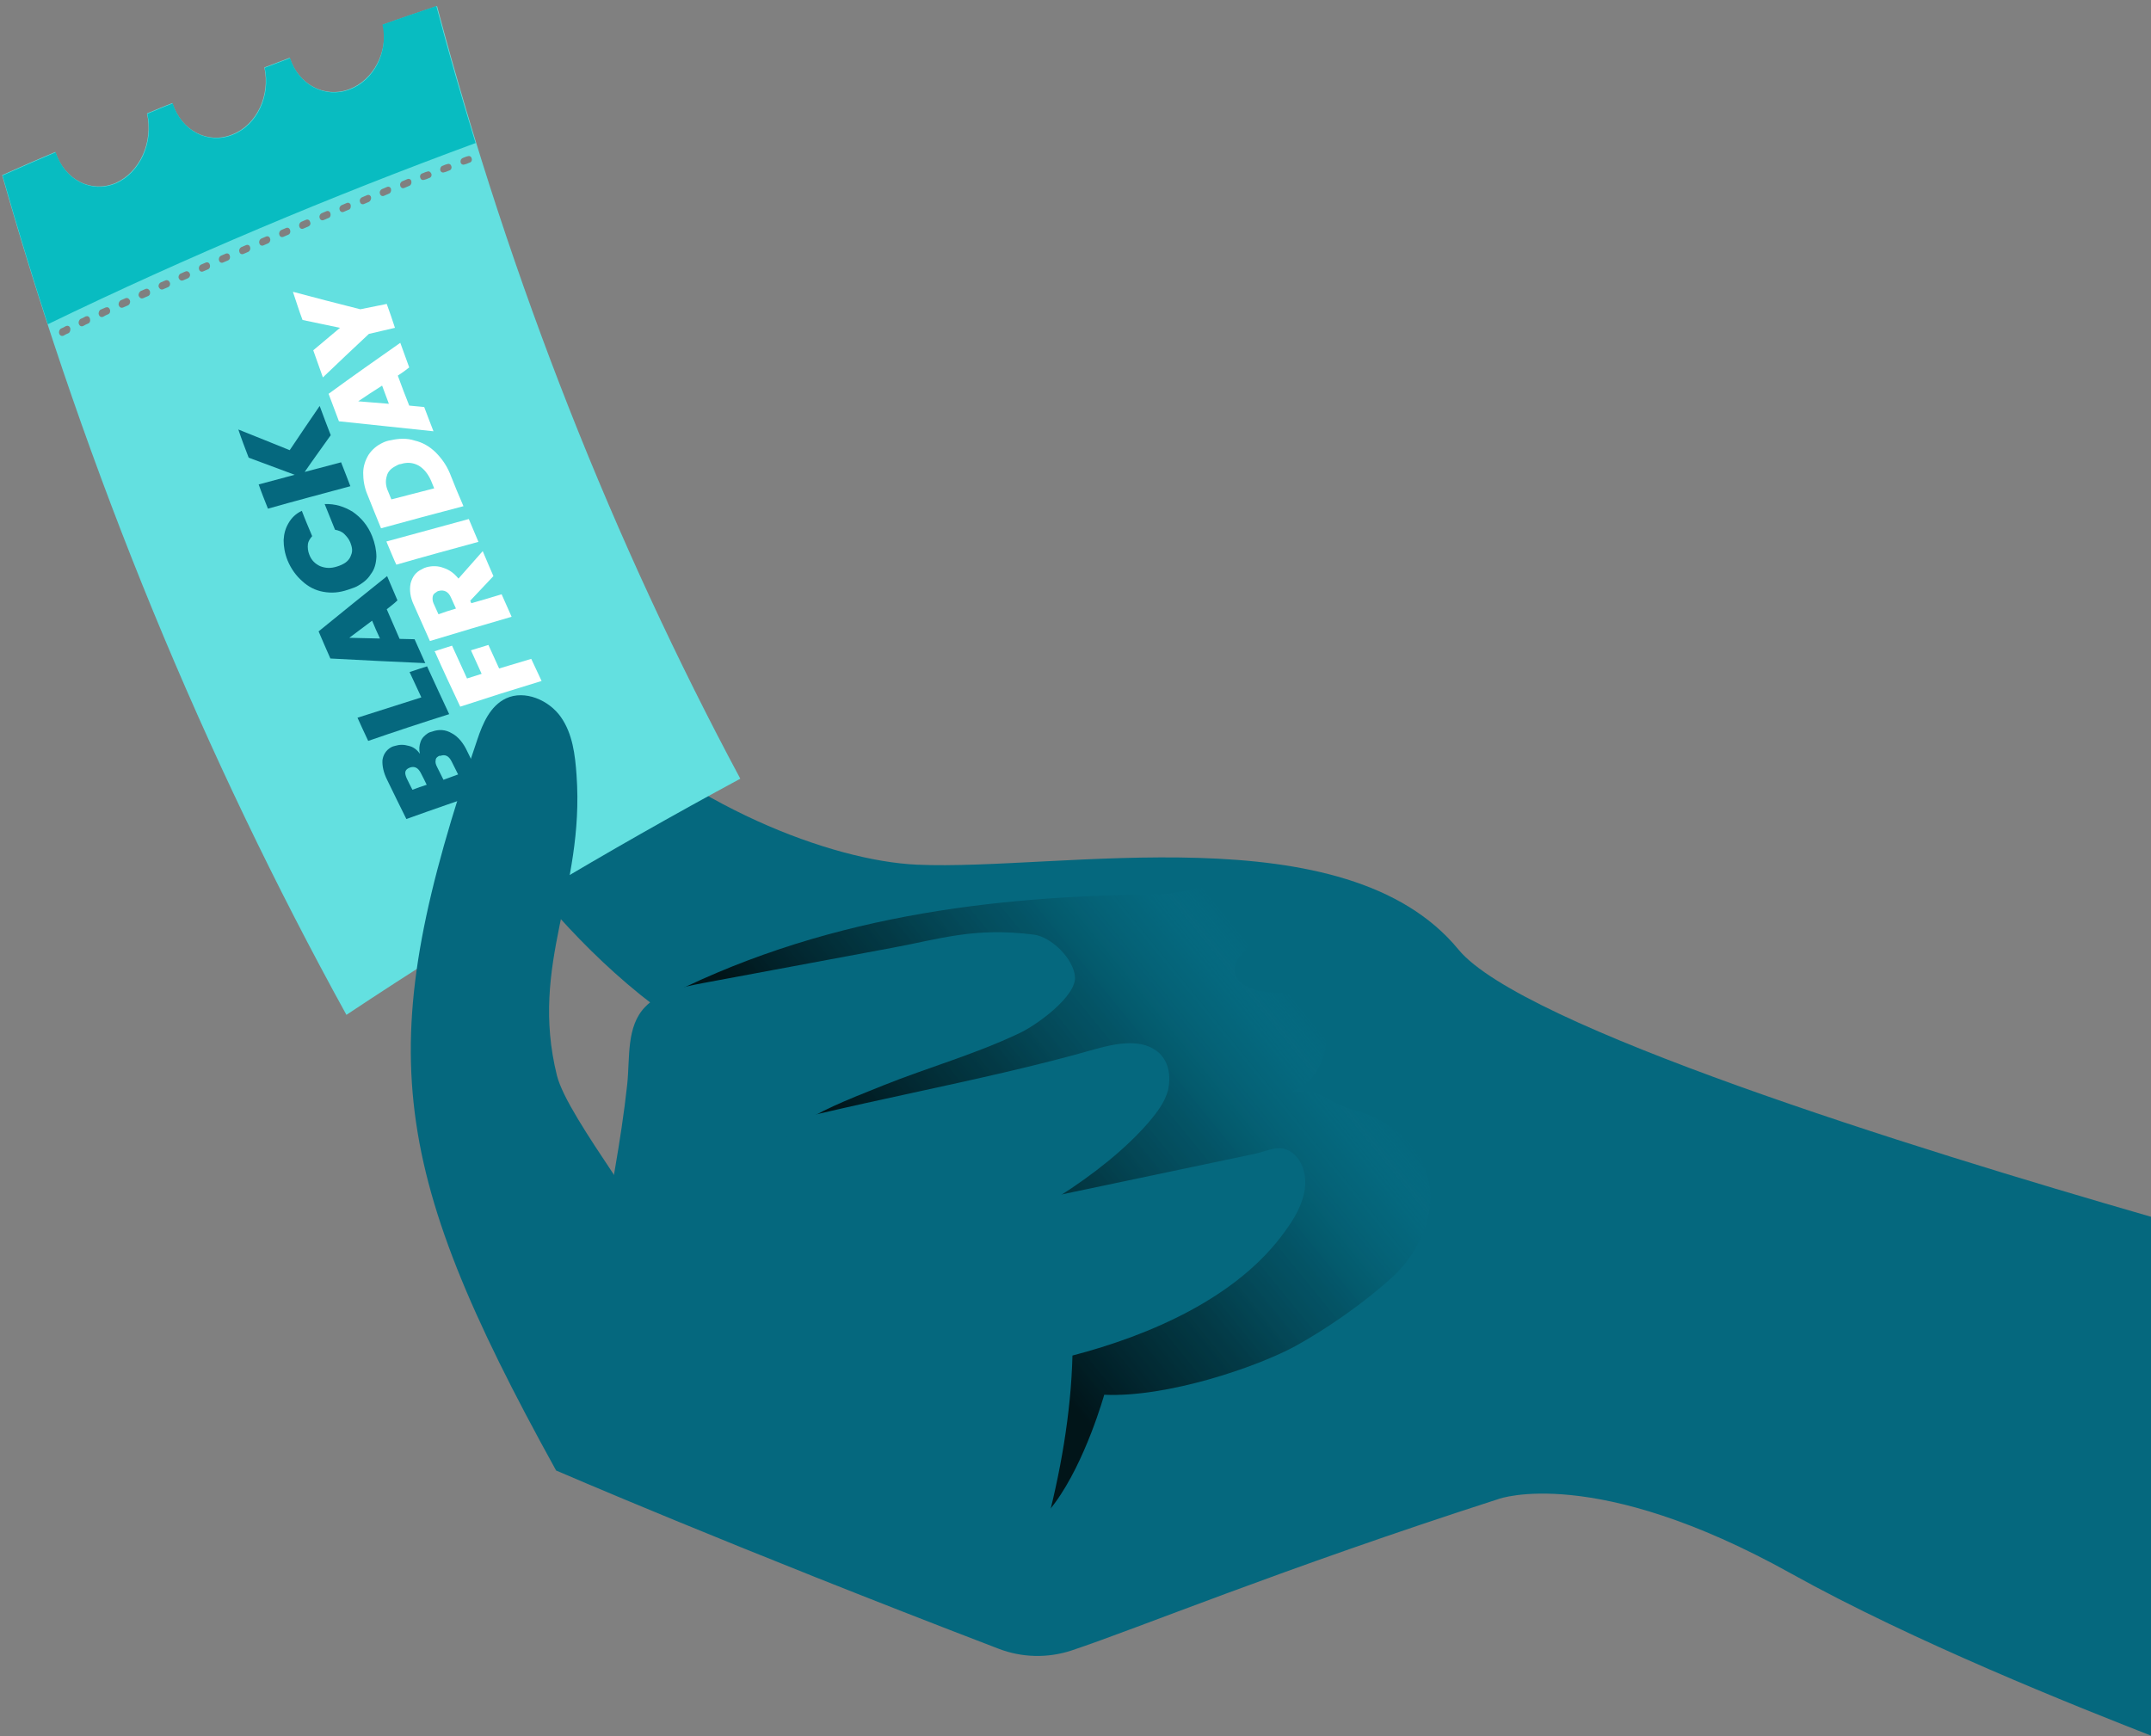 <?xml version="1.0" encoding="utf-8"?>
<!-- Generator: Adobe Illustrator 24.0.1, SVG Export Plug-In . SVG Version: 6.00 Build 0)  -->
<!DOCTYPE svg PUBLIC "-//W3C//DTD SVG 1.1//EN" "http://www.w3.org/Graphics/SVG/1.1/DTD/svg11.dtd">
<svg version="1.1" id="Livello_1" xmlns:x="http://ns.adobe.com/Extensibility/1.0/" xmlns:i="http://ns.adobe.com/AdobeIllustrator/10.0/" xmlns:graph="http://ns.adobe.com/Graphs/1.0/"
	 xmlns="http://www.w3.org/2000/svg" xmlns:xlink="http://www.w3.org/1999/xlink" x="0px" y="0px" viewBox="0 0 602.9 486.7"
	 style="enable-background:new 0 0 602.9 486.7;" xml:space="preserve">
<rect x="0" y="0" width="602.9" height="486.7" fill="#808080" stroke="none"/>
<style type="text/css">
	.st0{fill:#05687E;}
	.st1{fill:#63E0E0;}
	.st2{fill:#FFFFFF;}
	.st3{fill:#08BCC1;}
	.st4{fill:url(#SVGID_1_);}
	.st5{opacity:0.47;fill:#05687E;}
</style>
<g>
	<path class="st0" d="M602.9,341.1c-67.3-19.4-176.4-53.4-194.1-74.9c-31.7-38.6-111.6-22-151.8-23.8c-24.1-1.1-64.3-16.5-94-45.7
		c0,0-13.9-14.4-24.5-5.6c-10.6,8.8-3.6,37.8-3.6,37.8s36.8,59.3,87,72.9c21.5,5.8-25.1,6.4-30.6,25.2
		c-8.6,29.4-20.6,43.9-20.6,43.9l-14.9,41.3c0,0,48.7,21.1,124.1,50c6.5,2.5,13.7,2.7,20.4,0.5c18.9-6.3,58.4-22.7,119.8-42.5
		c0,0,26.8-9.8,81.9,20.9c34.5,19.2,79.8,37.2,101,45.5V341.1z"/>
	<g>
		<g>
			<path class="st1" d="M97.9,25c-6.9,2.6-14.3-1.3-16.7-8.8c-2.4,0.9-4.7,1.8-7.1,2.7c1.7,7.8-2.1,16.1-9,18.8
				c-6.9,2.8-14.3-1.1-16.8-8.8c-2.4,0.9-4.7,1.9-7.1,2.9c1.8,8-2,16.5-8.8,19.5c-6.9,2.9-14.3-0.9-16.9-8.7c-5,2.1-10,4.3-14.9,6.5
				c24,84.5,56.8,163.3,96.5,235.4c36.1-24,73-46,110.4-66.2c-35.4-66.1-64.3-138.7-85-216.6c-5,1.7-10.1,3.4-15.1,5.2
				C108.8,14.4,104.8,22.4,97.9,25z M19.2,93.4c-0.5,0.2-0.9,0.4-1.4,0.7c-0.5,0.2-1,0-1.2-0.6c-0.2-0.5,0.1-1.2,0.5-1.4
				c0.5-0.2,0.9-0.4,1.4-0.7c0.5-0.2,1,0,1.2,0.6C19.8,92.6,19.6,93.2,19.2,93.4z M24.7,90.7c-0.5,0.2-0.9,0.4-1.4,0.7
				c-0.5,0.2-1,0-1.2-0.6c-0.2-0.5,0.1-1.2,0.5-1.4c0.5-0.2,0.9-0.4,1.4-0.7c0.5-0.2,1,0,1.2,0.6C25.4,89.9,25.2,90.5,24.7,90.7z
				 M30.3,88.1c-0.5,0.2-0.9,0.4-1.4,0.7c-0.5,0.2-1,0-1.2-0.6c-0.2-0.5,0.1-1.2,0.5-1.4c0.5-0.2,0.9-0.4,1.4-0.6
				c0.5-0.2,1,0,1.2,0.6C31,87.3,30.8,87.9,30.3,88.1z M35.9,85.6c-0.5,0.2-0.9,0.4-1.4,0.6c-0.5,0.2-1,0-1.2-0.6
				c-0.2-0.5,0.1-1.1,0.5-1.4c0.5-0.2,0.9-0.4,1.4-0.6c0.5-0.2,1,0.1,1.2,0.6C36.6,84.7,36.4,85.3,35.9,85.6z M41.5,83
				c-0.5,0.2-0.9,0.4-1.4,0.6c-0.5,0.2-1-0.1-1.2-0.6c-0.2-0.5,0.1-1.1,0.5-1.4c0.5-0.2,0.9-0.4,1.4-0.6c0.5-0.2,1,0.1,1.2,0.6
				C42.2,82.2,42,82.8,41.5,83z M47.1,80.5c-0.5,0.2-0.9,0.4-1.4,0.6c-0.5,0.2-1-0.1-1.2-0.6c-0.2-0.5,0.1-1.1,0.5-1.3
				c0.5-0.2,0.9-0.4,1.4-0.6c0.5-0.2,1,0.1,1.2,0.6C47.8,79.7,47.6,80.3,47.1,80.5z M52.7,78c-0.5,0.2-0.9,0.4-1.4,0.6
				c-0.5,0.2-1-0.1-1.2-0.6c-0.2-0.5,0.1-1.1,0.5-1.3c0.5-0.2,0.9-0.4,1.4-0.6c0.5-0.2,1,0.1,1.2,0.6C53.4,77.2,53.2,77.7,52.7,78z
				 M58.3,75.5c-0.5,0.2-0.9,0.4-1.4,0.6c-0.5,0.2-1-0.1-1.1-0.6c-0.2-0.5,0.1-1.1,0.5-1.3c0.5-0.2,0.9-0.4,1.4-0.6
				c0.5-0.2,1,0.1,1.1,0.6C59,74.7,58.8,75.3,58.3,75.5z M63.9,73c-0.5,0.2-0.9,0.4-1.4,0.6c-0.5,0.2-1-0.1-1.1-0.6
				c-0.2-0.5,0.1-1.1,0.5-1.3c0.5-0.2,0.9-0.4,1.4-0.6c0.5-0.2,1,0.1,1.1,0.6C64.6,72.2,64.4,72.8,63.9,73z M69.6,70.6
				c-0.5,0.2-0.9,0.4-1.4,0.6c-0.5,0.2-1-0.1-1.1-0.6c-0.2-0.5,0.1-1.1,0.5-1.3c0.5-0.2,0.9-0.4,1.4-0.6c0.5-0.2,1,0.1,1.1,0.6
				C70.3,69.8,70,70.4,69.6,70.6z M75.2,68.2c-0.5,0.2-0.9,0.4-1.4,0.6c-0.5,0.2-1-0.1-1.1-0.6c-0.2-0.5,0.1-1.1,0.5-1.3
				c0.5-0.2,0.9-0.4,1.4-0.6c0.5-0.2,1,0.1,1.1,0.6C75.9,67.4,75.6,68,75.2,68.2z M80.8,65.8c-0.5,0.2-0.9,0.4-1.4,0.6
				c-0.5,0.2-1-0.1-1.1-0.6c-0.2-0.5,0.1-1.1,0.5-1.3c0.5-0.2,0.9-0.4,1.4-0.6c0.5-0.2,1,0.1,1.1,0.6C81.5,65,81.3,65.6,80.8,65.8z
				 M86.4,63.5c-0.5,0.2-0.9,0.4-1.4,0.6c-0.5,0.2-1-0.1-1.1-0.6c-0.2-0.5,0.1-1.1,0.5-1.3c0.5-0.2,0.9-0.4,1.4-0.6
				c0.5-0.2,1,0.1,1.1,0.6C87.2,62.7,86.9,63.3,86.4,63.5z M92.1,61.1c-0.5,0.2-0.9,0.4-1.4,0.6c-0.5,0.2-1-0.1-1.1-0.6
				c-0.2-0.5,0.1-1.1,0.5-1.3c0.5-0.2,0.9-0.4,1.4-0.6c0.5-0.2,1,0.1,1.1,0.6C92.8,60.4,92.5,61,92.1,61.1z M97.7,58.8
				c-0.5,0.2-0.9,0.4-1.4,0.6c-0.5,0.2-1-0.1-1.1-0.6c-0.2-0.5,0.1-1.1,0.6-1.3c0.5-0.2,0.9-0.4,1.4-0.6c0.5-0.2,1,0.1,1.1,0.6
				C98.4,58.1,98.2,58.7,97.7,58.8z M103.4,56.6c-0.5,0.2-0.9,0.4-1.4,0.6c-0.5,0.2-1-0.1-1.1-0.6c-0.2-0.5,0.1-1.1,0.6-1.3
				c0.5-0.2,0.9-0.4,1.4-0.6c0.5-0.2,1,0.1,1.1,0.6C104.1,55.8,103.8,56.4,103.4,56.6z M109,54.3c-0.5,0.2-0.9,0.4-1.4,0.6
				c-0.5,0.2-1-0.1-1.1-0.6c-0.2-0.5,0.1-1.1,0.6-1.3c0.5-0.2,0.9-0.4,1.4-0.6c0.5-0.2,1,0.1,1.1,0.6
				C109.7,53.6,109.5,54.1,109,54.3z M114.7,52.1c-0.5,0.2-0.9,0.4-1.4,0.6c-0.5,0.2-1-0.1-1.1-0.6c-0.2-0.5,0.1-1.1,0.6-1.3
				c0.5-0.2,0.9-0.4,1.4-0.6c0.5-0.2,1,0.1,1.1,0.6C115.4,51.4,115.2,51.9,114.7,52.1z M129.7,44.3c0.5-0.2,0.9-0.4,1.4-0.5
				c0.5-0.2,1,0.1,1.1,0.6c0.2,0.5-0.1,1.1-0.6,1.2c-0.5,0.2-0.9,0.4-1.4,0.5c-0.5,0.2-1-0.1-1.1-0.6C129,45,129.2,44.5,129.7,44.3z
				 M124,46.5c0.5-0.2,0.9-0.4,1.4-0.5c0.5-0.2,1,0.1,1.1,0.6c0.2,0.5-0.1,1.1-0.6,1.2c-0.5,0.2-0.9,0.4-1.4,0.5
				c-0.5,0.2-1-0.1-1.1-0.6C123.3,47.2,123.6,46.6,124,46.5z M120.9,48.7c0.2,0.5-0.1,1.1-0.6,1.2c-0.5,0.2-0.9,0.4-1.4,0.5
				c-0.5,0.2-1-0.1-1.1-0.6c-0.2-0.5,0.1-1.1,0.6-1.2c0.5-0.2,0.9-0.4,1.4-0.5C120.2,47.9,120.7,48.2,120.9,48.7z"/>
			<g>
				<path class="st2" d="M121.7,182.6c1.7-0.5,3.3-1.1,5-1.6c1.4,3.1,2.8,6.1,4.2,9.2c1.4-0.4,2.7-0.9,4.1-1.3c-1-2.2-2-4.4-3-6.6
					c1.6-0.5,3.2-1,4.9-1.5c1,2.2,2,4.4,3,6.6c3-0.9,6-1.8,9-2.7c1,2.1,1.9,4.1,2.9,6.2c-7.6,2.3-15.2,4.7-22.8,7.2
					c-2.4-5.1-4.8-10.2-7.1-15.4C121.8,182.6,121.7,182.6,121.7,182.6z"/>
				<path class="st2" d="M115.1,163.5c0.5-1.8,1.4-3.1,3.1-3.9c0.5-0.3,1-0.5,1.4-0.6c1.5-0.4,3.2-0.4,4.7,0.2c1.6,0.5,3,1.5,4.2,3
					c2.3-2.6,4.5-5.1,6.8-7.7c1,2.4,2,4.7,3,7c-2.2,2.3-4.3,4.6-6.5,6.9c0.1,0.2,0.2,0.5,0.3,0.7c2.8-0.8,5.6-1.6,8.5-2.5
					c0.9,2.1,1.9,4.2,2.8,6.3c-7.6,2.2-15.3,4.5-22.9,6.8c-1.5-3.4-3-6.7-4.5-10.1C115,167.5,114.7,165.4,115.1,163.5z M127.8,170.6
					c-0.5-1-0.9-2.1-1.4-3.1c-0.7-1.6-1.9-2.3-3.6-1.8c-0.3,0.1-0.4,0.2-0.5,0.3c-0.5,0.3-0.9,0.6-1,1.2c-0.1,0.5-0.1,1.2,0.2,1.9
					c0.5,1,0.9,2.1,1.4,3.1C124.5,171.6,126.1,171.1,127.8,170.6z"/>
				<path class="st2" d="M108.3,151.8c7.7-2.1,15.4-4.2,23.1-6.3c0.9,2.1,1.8,4.3,2.7,6.4c-7.7,2.1-15.4,4.2-23,6.4
					C111,158.3,108.3,151.8,108.3,151.8z"/>
				<path class="st2" d="M101.8,132.6c0-1.9,0.6-3.6,1.5-5.1c1-1.5,2.3-2.6,4-3.4c0.8-0.4,1.6-0.6,2.3-0.7c2.2-0.5,4.5-0.6,6.6,0.1
					c2.2,0.5,4.1,1.6,5.8,3.2c1.7,1.7,3.1,3.6,4.1,6c1.2,3.1,2.5,6.2,3.8,9.2c-7.7,2-15.4,4.1-23.1,6.2c-1.3-3.1-2.5-6.2-3.8-9.4
					C102.1,136.6,101.8,134.5,101.8,132.6z M117.3,130.5c-1.5-0.8-3.1-1-5-0.4c-0.4,0-1,0.3-1.3,0.5c-1.4,0.7-2.3,1.6-2.6,2.9
					c-0.4,1.3-0.3,2.8,0.4,4.3c0.3,0.7,0.6,1.5,0.9,2.2c4-1,8-2.1,12-3.1c-0.3-0.7-0.6-1.5-0.9-2.2
					C119.9,132.7,118.7,131.3,117.3,130.5z"/>
				<path class="st2" d="M111.5,105.3c1,2.8,2.1,5.6,3.2,8.4c1.4,0.1,2.8,0.3,4.2,0.4c0.9,2.3,1.7,4.6,2.6,6.8
					c-8.8-0.9-17.7-1.9-26.5-2.8c-1-2.6-1.9-5.1-2.9-7.7c6.7-4.9,13.4-9.6,20.1-14.3c0.8,2.3,1.7,4.6,2.5,6.9
					C113.7,103.8,112.6,104.6,111.5,105.3z M107.1,108.1c-2.2,1.4-4.5,2.9-6.7,4.4c2.9,0.2,5.7,0.5,8.6,0.7
					C108.4,111.5,107.7,109.8,107.1,108.1z"/>
				<path class="st2" d="M82.1,81.8c6.3,1.7,12.6,3.3,18.9,4.9c2.5-0.5,4.9-1,7.4-1.5c0.8,2.2,1.6,4.5,2.3,6.7
					c-2.4,0.6-4.9,1.1-7.3,1.7c-4.3,4-8.6,8.1-12.9,12.2c-0.9-2.5-1.8-5.1-2.7-7.6c2.5-2.1,5-4.2,7.5-6.3c-3.5-0.7-7-1.5-10.5-2.2
					C83.8,87.1,83,84.4,82.1,81.8z"/>
			</g>
			<g>
				<path class="st0" d="M114.6,209.1c1.3,0.3,2.3,1.1,3.1,2.2c-0.3-1.2-0.2-2.3,0.2-3.4c0.4-1.1,1.2-1.8,2.1-2.4
					c0.4-0.2,0.6-0.3,1.1-0.4c1.9-0.7,3.8-0.6,5.6,0.5c1.7,0.9,3.2,2.7,4.3,5.1c1.8,3.7,3.6,7.4,5.5,11c-7.5,2.6-15.1,5.2-22.6,7.9
					c-1.8-3.6-3.6-7.3-5.4-11c-1-2-1.4-3.9-1.3-5.5c0.2-1.5,1-2.8,2.4-3.6c0.4-0.2,0.6-0.3,1.1-0.4
					C112,208.7,113.2,208.7,114.6,209.1z M122.9,212c-0.5,0.3-0.8,0.6-0.8,1.2c-0.1,0.5,0,1,0.4,1.8c0.6,1.2,1.2,2.4,1.8,3.6
					c1.4-0.5,2.8-1,4.1-1.5c-0.6-1.2-1.2-2.4-1.8-3.6c-0.8-1.6-1.8-2.1-3.2-1.6C123.2,211.8,123.1,211.9,122.9,212z M114.4,215.4
					c-1,0.6-1,1.4-0.4,2.8c0.5,1.1,1.1,2.2,1.6,3.2c1.3-0.5,2.7-1,4-1.4c-0.5-1.1-1.1-2.2-1.6-3.2c-0.8-1.6-1.8-2.1-3.2-1.6
					C114.8,215.2,114.7,215.3,114.4,215.4z"/>
				<path class="st0" d="M118.1,195.5c-1.1-2.4-2.2-4.7-3.3-7.1c1.6-0.5,3.2-1.1,4.9-1.6c2.1,4.5,4.1,9,6.2,13.4
					c-7.6,2.4-15.2,4.9-22.7,7.5c-1-2.1-2-4.3-3-6.5C106.2,199.3,112.2,197.4,118.1,195.5z"/>
				<path class="st0" d="M108.4,170.8c1.2,2.8,2.4,5.5,3.6,8.3c1.4,0,2.8,0.1,4.2,0.1c1,2.2,2,4.5,3,6.7c-8.9-0.4-17.7-0.8-26.6-1.3
					c-1.1-2.5-2.2-5-3.3-7.6c6.4-5.2,12.8-10.4,19.2-15.5c1,2.3,1.9,4.5,2.9,6.8C110.5,169.2,109.4,170,108.4,170.8z M104.3,174
					c-2.1,1.6-4.3,3.2-6.4,4.8c2.9,0.1,5.7,0.1,8.6,0.2C105.7,177.3,105,175.7,104.3,174z"/>
				<path class="st0" d="M90.6,165.9c-2.2-0.4-4.2-1.4-5.9-3c-1.7-1.5-3.1-3.4-4.1-5.8c-0.8-2-1.1-3.9-1.1-5.7
					c0.1-1.8,0.5-3.3,1.4-4.8c0.8-1.4,2-2.6,3.7-3.4c0.9,2.4,1.9,4.7,2.9,7.1c-0.6,0.7-1.1,1.4-1.2,2.3c-0.1,0.9,0,1.9,0.4,2.9
					c0.6,1.6,1.7,2.6,3,3.2c1.5,0.6,3,0.7,4.8,0.1c0.4-0.1,0.9-0.3,1.5-0.6c1.3-0.6,2.1-1.6,2.4-2.6c0.5-1.1,0.3-2.2-0.2-3.5
					c-0.4-1-1-1.7-1.7-2.4c-0.7-0.7-1.6-1-2.6-1.2c-1-2.4-1.9-4.8-2.9-7.2c2.9-0.1,5.5,0.7,7.9,2.2c2.3,1.6,4.2,3.8,5.4,6.8
					c0.8,2,1.2,4,1.2,5.8c-0.1,1.9-0.5,3.5-1.6,4.9c-0.9,1.5-2.3,2.5-3.9,3.4c-0.8,0.4-1.6,0.6-2.4,0.9
					C95,166.2,92.8,166.3,90.6,165.9z"/>
				<path class="st0" d="M81.2,126.2c2.8-4.2,5.6-8.3,8.4-12.4c1,2.7,2,5.4,3.1,8.2c-2.4,3.4-4.9,6.8-7.3,10.3
					c3.4-0.9,6.8-1.8,10.2-2.7c0.9,2.2,1.7,4.4,2.6,6.7c-7.7,2.1-15.4,4.1-23.1,6.3c-0.9-2.3-1.8-4.5-2.6-6.8
					c3.4-0.9,6.7-1.8,10.1-2.7c-4.3-1.6-8.6-3.2-12.9-4.8c-1-2.6-2-5.2-2.9-7.9C71.5,122.3,76.3,124.2,81.2,126.2z"/>
			</g>
			<path class="st3" d="M133.3,40.1c-3.9-12.7-7.6-25.5-11-38.4c-5,1.7-10.1,3.4-15.1,5.2c1.7,7.6-2.3,15.6-9.2,18.2
				c-6.9,2.6-14.3-1.3-16.7-8.8c-2.4,0.9-4.7,1.8-7.1,2.7c1.7,7.8-2.1,16.1-9,18.8c-6.9,2.8-14.3-1.1-16.8-8.8
				c-2.4,0.9-4.7,1.9-7.1,2.9c1.8,8-2,16.5-8.8,19.5c-6.9,2.9-14.3-0.9-16.9-8.7c-5,2.1-10,4.3-14.9,6.5c4,14,8.2,27.9,12.7,41.7
				C52.8,71.8,92.9,55,133.3,40.1z"/>
		</g>
	</g>
	<g>
		
			<linearGradient id="SVGID_1_" gradientUnits="userSpaceOnUse" x1="847.19" y1="179.324" x2="704.327" y2="264.988" gradientTransform="matrix(0.99 -0.143 0.143 0.99 -504.087 203.927)">
			<stop  offset="6.421352e-02" style="stop-color:#078BA8;stop-opacity:0"/>
			<stop  offset="0.169" style="stop-color:#055E71;stop-opacity:0.195"/>
			<stop  offset="0.328" style="stop-color:#033541;stop-opacity:0.392"/>
			<stop  offset="0.516" style="stop-color:#01181D;stop-opacity:0.566"/>
			<stop  offset="0.695" style="stop-color:#000608;stop-opacity:0.708"/>
			<stop  offset="0.785" style="stop-color:#000000;stop-opacity:0.8"/>
		</linearGradient>
		<path class="st4" d="M183.4,281c46.3-24.3,95-29.9,142.1-30.3c5.8,0,20.2-5.4,25.1-2s5.7,9.2,2,13.8c-2.7,3.5-7.8,6.6-6.3,10.9
			c1.3,3.8,8,5,11.8,4.9c6.8,0,12.2,3.5,13.4,10.5c1.2,7-3,15-9.4,17.2c9.1-0.8,8.6,2.8,17.5,5.2c8.9,2.4,17.4,8.6,20.3,17.7
			c3.2,10.3-1.7,21.8-9.4,28.9s-18.4,14.6-27.5,19.6c-10.9,5.9-35.9,14.4-53.5,13.6c0,0-5.2,18.6-13.8,30.3s-14.6,8.8-23.5,17.6"/>
	</g>
	<path class="st5" d="M172.9,372c0.1,0.1,0.1,0.2,0.2,0.4c0.4,0.2,0.8,0.4,1.2,0.6C173.8,372.6,173.3,372.3,172.9,372z"/>
	<path class="st5" d="M172.6,372.1c-0.1-0.2-0.2-0.3-0.3-0.5c-0.4-0.3-0.9-0.6-1.3-0.9c-0.1,0-0.1-0.1-0.2-0.2c0,0.3,0,0.5,0,0.5
		l-0.1,0.2C171.3,371.5,171.9,371.8,172.6,372.1z"/>
	<g>
		<path class="st0" d="M229.7,433.3c7.4-22.3,16.4-43.4,23.7-65.7c2.7-8.1,5.6-16.5,11.8-22c5.7-5.1,13.4-6.8,20.7-8.3
			c21.9-4.6,43.8-9.2,65.6-13.8c4.1-0.9,7.2-2.9,10.6-0.4c3.2,2.3,4.3,6.9,3.5,11s-2.9,7.6-5.3,10.9c-13.3,18.8-38.2,29.4-59.7,35
			c-0.4,16.2-3.4,33.3-7.7,49.2l9.6,9l-29.1,11.3L229.7,433.3z"/>
	</g>
	<g>
		<g>
			<path class="st0" d="M188.9,409.5c0.4,0,0.4-0.6,0-0.6C188.5,408.8,188.5,409.5,188.9,409.5L188.9,409.5z"/>
		</g>
	</g>
	<g>
		<path class="st0" d="M325,295.3c-4.5-4.3-12-2.9-18-1.2c-33.2,9.5-69.7,15.1-102.9,24.7c-5,1.4-6.7,6.9-10.7,10
			c-6.5,5-6.7,14.1-11.2,20.7c-3.1,4.6-6,8.7-8.4,13c1.2,0.7,2.5,1.5,3.7,2.2c4.9,3,9.8,6,14.7,9c5.9,3.6,11.8,7.2,17.6,10.8
			c6.4,3.9,12.7,7.8,19.1,11.7c4.8,2.9,9.6,5.9,14.4,8.9c5.8-15.3,6-10.3,12.8-26.7c4.8-11.5-1.3-24.7,10.8-28.6
			c18.9-6.1,42.3-20.5,54.9-35c2.4-2.8,4.7-5.8,5.6-9.2C328.2,301.9,327.7,297.9,325,295.3z"/>
	</g>
	<g>
		<path class="st0" d="M164.4,399.9c-1.7-32.5,7.9-63.5,11.4-95.9c0.8-7.6-0.3-16.2,5-21.7c4.1-4.3,10.4-5.6,16.2-6.7
			c17.7-3.3,35.4-6.6,53.1-9.9c13.5-2.5,22.9-5.8,39.6-3.7c5,0.6,11.2,6.8,11.6,11.8c0.5,5.4-10.7,13.6-15.7,15.9
			c-12.7,6-25.1,9.4-38.1,14.6c-21.9,8.7-29.9,12.4-30.2,24.5"/>
	</g>
	<g>
		<path class="st0" d="M155.8,412.1c-47.9-86.7-51.1-119.5-22-204.8c1.5-4.5,3.6-9.4,8-11.5c5.3-2.5,12.1,0.5,15.4,5.2
			c3.3,4.7,4,10.6,4.4,16.3c2.3,32.4-13.3,52.7-5.5,84.2c3.1,12.3,28.6,43,31.7,55.2c3.1,12.2-4.9,19.2-8.9,31.3
			c-3.9,12.1-4.4,21.3-17.4,23.5L155.8,412.1z"/>
	</g>
</g>
</svg>
